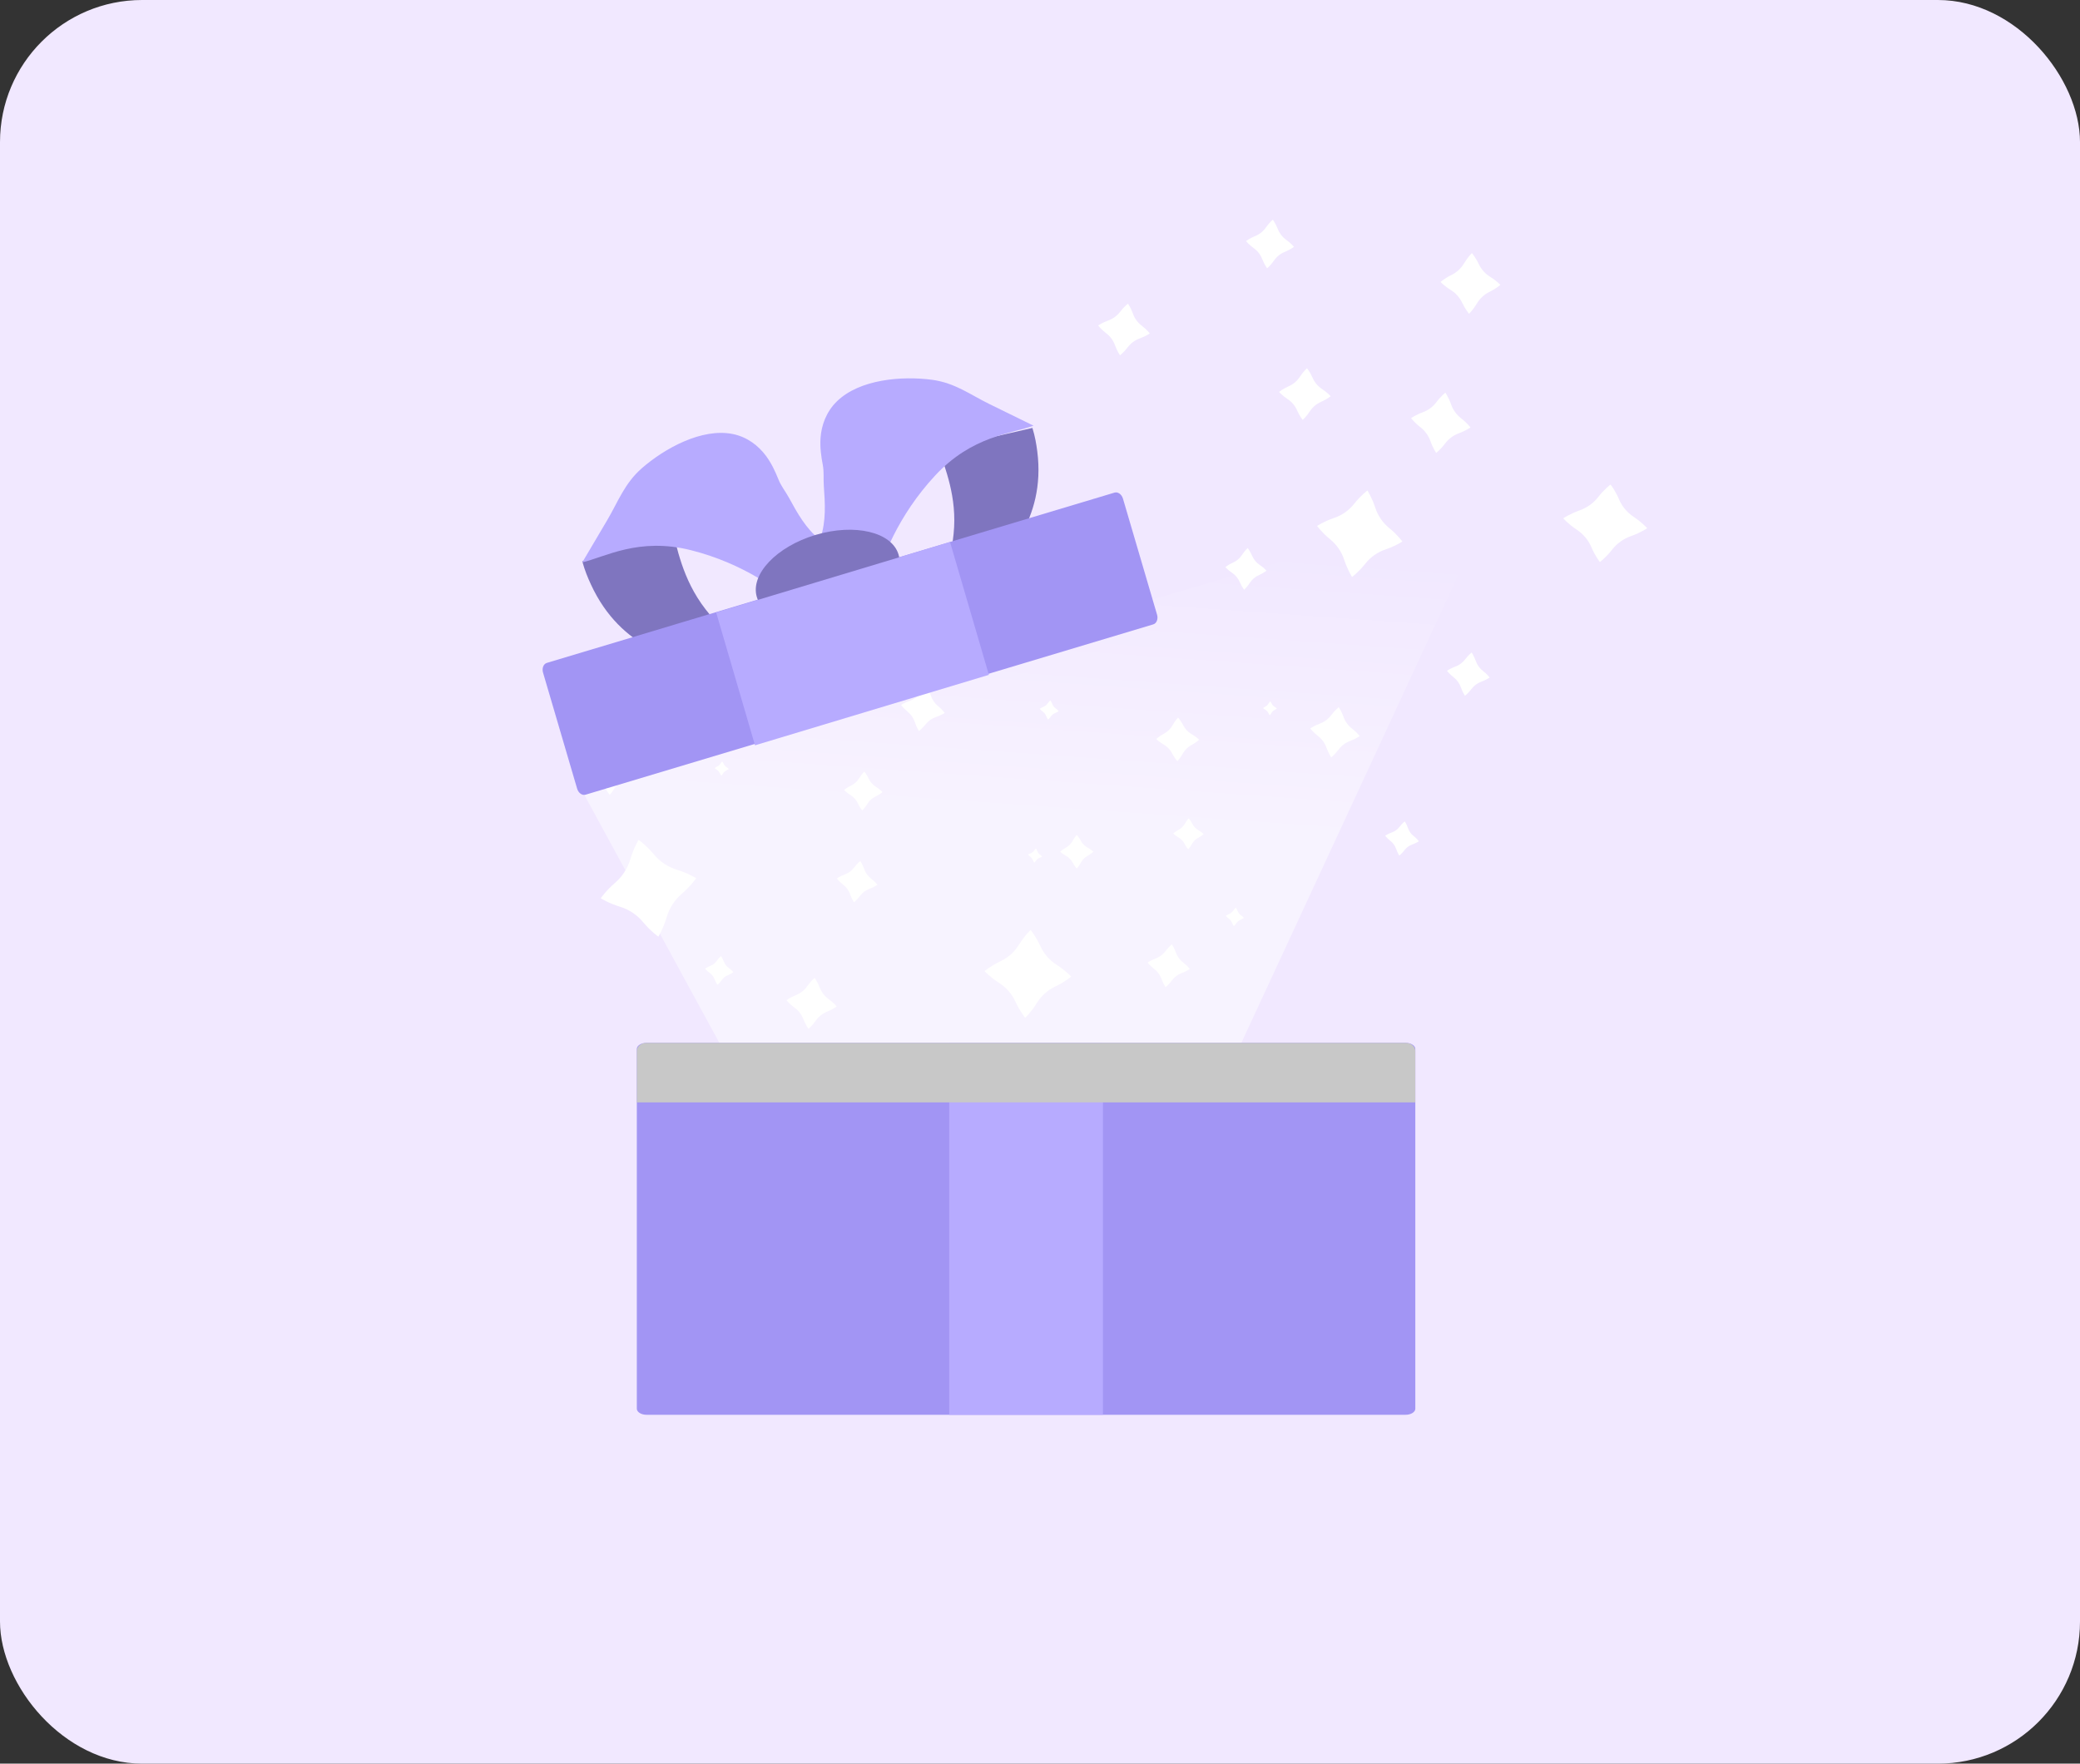 <svg width="322" height="273" viewBox="0 0 322 273" fill="none" xmlns="http://www.w3.org/2000/svg">
<rect x="0" y="0" width="322" height="273" fill="#333333" stroke="none"/>
<rect width="322" height="273" rx="22" fill="#F1E8FF"/>
<mask id="mask0_393_23777" style="mask-type:alpha" maskUnits="userSpaceOnUse" x="0" y="0" width="322" height="273">
<rect width="322" height="273" rx="22" fill="#EFEEFD"/>
</mask>
<g mask="url(#mask0_393_23777)">
<path opacity="0.46" d="M231.283 77.098L88.544 119.528L111.983 162.576H191.642L231.283 77.098Z" fill="url(#paint0_linear_393_23777)"/>
<path d="M139.492 100.743C139.64 101.035 139.808 101.22 139.808 101.22C139.808 101.22 139.985 101.041 140.144 100.757C140.27 100.532 140.458 100.349 140.683 100.231C140.97 100.082 141.154 99.909 141.154 99.909C141.154 99.909 140.978 99.731 140.697 99.57C140.476 99.443 140.297 99.253 140.179 99.024C140.031 98.732 139.862 98.546 139.862 98.546C139.862 98.546 139.686 98.726 139.526 99.01C139.401 99.235 139.212 99.417 138.987 99.535C138.7 99.685 138.517 99.857 138.517 99.857C138.517 99.857 138.693 100.035 138.974 100.197C139.195 100.324 139.374 100.514 139.492 100.743Z" fill="white"/>
<path d="M161.947 110.82C162.079 111.161 162.247 111.387 162.247 111.387C162.247 111.387 162.462 111.208 162.671 110.909C162.835 110.672 163.064 110.491 163.329 110.385C163.665 110.25 163.889 110.08 163.889 110.08C163.889 110.08 163.712 109.861 163.417 109.649C163.185 109.481 163.005 109.25 162.901 108.981C162.768 108.64 162.601 108.414 162.601 108.414C162.601 108.414 162.386 108.594 162.177 108.893C162.012 109.129 161.784 109.31 161.518 109.417C161.182 109.551 160.958 109.72 160.958 109.72C160.958 109.72 161.136 109.939 161.43 110.151C161.663 110.319 161.842 110.549 161.947 110.819V110.82Z" fill="white"/>
<path d="M132.807 124.356C133.119 125.023 133.485 125.457 133.485 125.457C133.485 125.457 133.894 125.067 134.276 124.437C134.576 123.942 135.012 123.545 135.531 123.295C136.189 122.978 136.616 122.608 136.616 122.608C136.616 122.608 136.231 122.192 135.611 121.806C135.123 121.501 134.732 121.059 134.485 120.534C134.173 119.867 133.807 119.433 133.807 119.433C133.807 119.433 133.398 119.823 133.016 120.453C132.716 120.949 132.28 121.345 131.761 121.595C131.103 121.912 130.676 122.282 130.676 122.282C130.676 122.282 131.061 122.698 131.681 123.084C132.169 123.389 132.56 123.831 132.807 124.356Z" fill="white"/>
<path d="M155.885 171.954C156.106 172.519 156.384 172.893 156.384 172.893C156.384 172.893 156.739 172.595 157.084 172.098C157.356 171.707 157.734 171.405 158.172 171.229C158.727 171.004 159.096 170.723 159.096 170.723C159.096 170.723 158.802 170.362 158.312 170.012C157.927 169.737 157.629 169.354 157.455 168.909C157.234 168.345 156.956 167.971 156.956 167.971C156.956 167.971 156.601 168.269 156.256 168.765C155.984 169.156 155.606 169.458 155.168 169.635C154.613 169.859 154.244 170.141 154.244 170.141C154.244 170.141 154.538 170.501 155.028 170.852C155.413 171.127 155.711 171.51 155.885 171.954Z" fill="white"/>
<path d="M124.366 157.75C124.719 158.655 125.161 159.259 125.161 159.259C125.161 159.259 125.733 158.783 126.29 157.99C126.729 157.364 127.335 156.884 128.038 156.602C128.931 156.245 129.524 155.796 129.524 155.796C129.524 155.796 129.055 155.215 128.273 154.651C127.656 154.206 127.181 153.591 126.905 152.878C126.553 151.972 126.111 151.369 126.111 151.369C126.111 151.369 125.539 151.845 124.982 152.638C124.543 153.264 123.936 153.744 123.233 154.025C122.34 154.383 121.747 154.832 121.747 154.832C121.747 154.832 122.216 155.413 122.998 155.977C123.615 156.421 124.09 157.036 124.366 157.75Z" fill="white"/>
<path d="M101.323 98.837C101.505 99.254 101.725 99.526 101.725 99.526C101.725 99.526 101.983 99.291 102.23 98.908C102.422 98.606 102.697 98.37 103.023 98.223C103.435 98.037 103.704 97.816 103.704 97.816C103.704 97.816 103.472 97.554 103.094 97.304C102.797 97.108 102.563 96.83 102.419 96.501C102.237 96.083 102.018 95.811 102.018 95.811C102.018 95.811 101.759 96.046 101.513 96.429C101.32 96.731 101.044 96.968 100.72 97.114C100.308 97.3 100.039 97.521 100.039 97.521C100.039 97.521 100.271 97.783 100.648 98.033C100.946 98.229 101.18 98.507 101.323 98.837Z" fill="white"/>
<path d="M205.341 115.723C205.662 116.63 206.083 117.237 206.083 117.237C206.083 117.237 206.662 116.784 207.236 116.016C207.687 115.411 208.302 114.954 209.005 114.696C209.898 114.37 210.499 113.943 210.499 113.943C210.499 113.943 210.051 113.355 209.294 112.775C208.698 112.317 208.245 111.694 207.993 110.98C207.672 110.074 207.251 109.466 207.251 109.466C207.251 109.466 206.671 109.919 206.098 110.687C205.647 111.292 205.032 111.75 204.328 112.007C203.435 112.333 202.835 112.76 202.835 112.76C202.835 112.76 203.283 113.348 204.04 113.928C204.636 114.386 205.088 115.009 205.341 115.723Z" fill="white"/>
<path d="M93.794 122.125C94.075 122.68 94.394 123.036 94.394 123.036C94.394 123.036 94.73 122.696 95.037 122.155C95.278 121.728 95.635 121.383 96.067 121.158C96.615 120.874 96.966 120.55 96.966 120.55C96.966 120.55 96.631 120.209 96.097 119.9C95.676 119.654 95.335 119.292 95.114 118.855C94.833 118.3 94.514 117.944 94.514 117.944C94.514 117.944 94.178 118.283 93.872 118.825C93.63 119.252 93.273 119.597 92.841 119.822C92.293 120.106 91.942 120.429 91.942 120.429C91.942 120.429 92.277 120.77 92.811 121.08C93.233 121.326 93.573 121.688 93.794 122.125Z" fill="white"/>
<path d="M157.578 92.765C158.098 94.093 158.748 94.972 158.748 94.972C158.748 94.972 159.585 94.272 160.398 93.108C161.038 92.191 161.925 91.483 162.956 91.068C164.264 90.541 165.131 89.882 165.131 89.882C165.131 89.882 164.442 89.033 163.293 88.207C162.388 87.557 161.691 86.657 161.282 85.612C160.762 84.285 160.112 83.405 160.112 83.405C160.112 83.405 159.275 84.105 158.462 85.269C157.822 86.187 156.935 86.894 155.904 87.309C154.596 87.836 153.729 88.496 153.729 88.496C153.729 88.496 154.418 89.344 155.567 90.17C156.472 90.82 157.169 91.721 157.578 92.765Z" fill="white"/>
<path d="M208.096 86.657C208.611 88.239 209.309 89.311 209.309 89.311C209.309 89.311 210.332 88.554 211.359 87.254C212.168 86.229 213.251 85.467 214.48 85.055C216.041 84.533 217.096 83.825 217.096 83.825C217.096 83.825 216.35 82.787 215.067 81.745C214.057 80.925 213.305 79.827 212.899 78.58C212.383 76.998 211.686 75.925 211.686 75.925C211.686 75.925 210.663 76.683 209.636 77.983C208.826 79.008 207.744 79.77 206.515 80.181C204.954 80.704 203.898 81.412 203.898 81.412C203.898 81.412 204.645 82.45 205.928 83.492C206.937 84.312 207.69 85.41 208.096 86.657Z" fill="white"/>
<path d="M191.914 90.082C192.226 90.809 192.604 91.285 192.604 91.285C192.604 91.285 193.056 90.881 193.486 90.218C193.825 89.696 194.305 89.286 194.871 89.036C195.587 88.719 196.058 88.336 196.058 88.336C196.058 88.336 195.659 87.876 195.005 87.441C194.49 87.097 194.087 86.61 193.84 86.037C193.528 85.31 193.15 84.834 193.15 84.834C193.15 84.834 192.698 85.238 192.268 85.901C191.929 86.423 191.449 86.833 190.883 87.083C190.167 87.4 189.696 87.783 189.696 87.783C189.696 87.783 190.095 88.243 190.749 88.678C191.264 89.022 191.667 89.509 191.914 90.082Z" fill="white"/>
<path d="M157.196 155.05C157.889 156.565 158.706 157.549 158.706 157.549C158.706 157.549 159.638 156.675 160.512 155.261C161.2 154.146 162.19 153.26 163.367 152.707C164.86 152.003 165.831 151.174 165.831 151.174C165.831 151.174 164.969 150.229 163.574 149.343C162.475 148.645 161.602 147.64 161.055 146.447C160.362 144.933 159.545 143.948 159.545 143.948C159.545 143.948 158.614 144.822 157.74 146.236C157.052 147.351 156.062 148.237 154.885 148.79C153.392 149.494 152.421 150.323 152.421 150.323C152.421 150.323 153.283 151.269 154.677 152.155C155.776 152.852 156.65 153.858 157.196 155.05Z" fill="white"/>
<path d="M141.634 111.802C141.897 112.613 142.254 113.162 142.254 113.162C142.254 113.162 142.778 112.775 143.305 112.11C143.72 111.586 144.276 111.196 144.905 110.986C145.703 110.72 146.245 110.358 146.245 110.358C146.245 110.358 145.865 109.825 145.208 109.291C144.691 108.87 144.307 108.308 144.1 107.669C143.837 106.858 143.48 106.308 143.48 106.308C143.48 106.308 142.956 106.696 142.429 107.36C142.013 107.884 141.458 108.275 140.829 108.484C140.03 108.751 139.488 109.113 139.488 109.113C139.488 109.113 139.869 109.645 140.526 110.18C141.043 110.6 141.427 111.163 141.634 111.802Z" fill="white"/>
<path d="M183.368 130.604C183.634 131.123 183.935 131.455 183.935 131.455C183.935 131.455 184.249 131.135 184.533 130.625C184.757 130.224 185.09 129.898 185.493 129.685C186.005 129.416 186.332 129.109 186.332 129.109C186.332 129.109 186.015 128.792 185.514 128.503C185.118 128.275 184.795 127.937 184.586 127.529C184.32 127.009 184.019 126.677 184.019 126.677C184.019 126.677 183.705 126.997 183.422 127.508C183.198 127.909 182.865 128.235 182.461 128.447C181.949 128.717 181.622 129.024 181.622 129.024C181.622 129.024 181.939 129.341 182.44 129.63C182.836 129.857 183.159 130.195 183.368 130.604Z" fill="white"/>
<path d="M166.059 133.525C166.359 134.086 166.694 134.441 166.694 134.441C166.694 134.441 167.028 134.084 167.329 133.525C167.565 133.083 167.921 132.721 168.356 132.482C168.909 132.178 169.259 131.838 169.259 131.838C169.259 131.838 168.909 131.499 168.356 131.195C167.92 130.955 167.563 130.593 167.327 130.152C167.027 129.591 166.692 129.236 166.692 129.236C166.692 129.236 166.358 129.592 166.058 130.152C165.822 130.593 165.465 130.955 165.03 131.195C164.478 131.499 164.127 131.838 164.127 131.838C164.127 131.838 164.478 132.178 165.03 132.482C165.466 132.721 165.823 133.083 166.059 133.525Z" fill="white"/>
<path d="M122.572 94.691C122.859 95.248 123.181 95.603 123.181 95.603C123.181 95.603 123.516 95.258 123.819 94.712C124.058 94.281 124.415 93.931 124.846 93.703C125.394 93.413 125.745 93.085 125.745 93.085C125.745 93.085 125.406 92.746 124.867 92.437C124.443 92.195 124.098 91.833 123.872 91.396C123.587 90.839 123.263 90.484 123.263 90.484C123.263 90.484 122.929 90.829 122.626 91.375C122.387 91.806 122.03 92.156 121.598 92.383C121.05 92.674 120.699 93.002 120.699 93.002C120.699 93.002 121.038 93.341 121.577 93.65C122.001 93.892 122.346 94.254 122.572 94.691Z" fill="white"/>
<path d="M131.598 138.418C131.861 139.164 132.206 139.664 132.206 139.664C132.206 139.664 132.682 139.291 133.155 138.661C133.527 138.164 134.032 137.788 134.611 137.579C135.346 137.313 135.839 136.962 135.839 136.962C135.839 136.962 135.471 136.479 134.85 136C134.36 135.623 133.99 135.111 133.784 134.523C133.521 133.778 133.176 133.278 133.176 133.278C133.176 133.278 132.7 133.651 132.226 134.281C131.855 134.778 131.35 135.153 130.77 135.363C130.036 135.629 129.543 135.979 129.543 135.979C129.543 135.979 129.91 136.463 130.532 136.941C131.021 137.319 131.392 137.83 131.598 138.418Z" fill="white"/>
<path d="M221.447 68.289C221.831 69.378 222.333 70.108 222.333 70.108C222.333 70.108 223.03 69.565 223.72 68.645C224.264 67.921 225.003 67.373 225.848 67.066C226.922 66.677 227.643 66.167 227.643 66.167C227.643 66.167 227.108 65.459 226.201 64.76C225.487 64.208 224.946 63.46 224.643 62.602C224.259 61.513 223.757 60.782 223.757 60.782C223.757 60.782 223.06 61.326 222.37 62.246C221.827 62.97 221.087 63.518 220.242 63.825C219.169 64.214 218.447 64.724 218.447 64.724C218.447 64.724 218.982 65.432 219.89 66.131C220.604 66.683 221.144 67.431 221.447 68.289Z" fill="white"/>
<path d="M181.458 116.625C181.835 117.358 182.262 117.827 182.262 117.827C182.262 117.827 182.704 117.373 183.104 116.652C183.419 116.085 183.889 115.623 184.46 115.322C185.183 114.939 185.645 114.506 185.645 114.506C185.645 114.506 185.197 114.059 184.487 113.652C183.927 113.331 183.471 112.854 183.176 112.276C182.799 111.543 182.372 111.075 182.372 111.075C182.372 111.075 181.93 111.528 181.53 112.249C181.215 112.817 180.744 113.279 180.174 113.58C179.451 113.963 178.988 114.395 178.988 114.395C178.988 114.395 179.436 114.843 180.147 115.25C180.707 115.57 181.163 116.048 181.458 116.625Z" fill="white"/>
<path d="M159.881 133.116C159.979 133.369 160.101 133.537 160.101 133.537C160.101 133.537 160.261 133.405 160.416 133.185C160.539 133.012 160.707 132.878 160.904 132.802C161.154 132.705 161.318 132.581 161.318 132.581C161.318 132.581 161.188 132.419 160.972 132.26C160.801 132.136 160.67 131.964 160.594 131.765C160.497 131.512 160.374 131.345 160.374 131.345C160.374 131.345 160.214 131.476 160.059 131.696C159.937 131.87 159.768 132.003 159.571 132.079C159.321 132.177 159.157 132.301 159.157 132.301C159.157 132.301 159.287 132.462 159.504 132.621C159.674 132.745 159.805 132.917 159.881 133.116Z" fill="white"/>
<path d="M246.357 84.698C246.941 86.083 247.678 87 247.678 87C247.678 87 248.639 86.279 249.574 85.075C250.31 84.125 251.325 83.396 252.511 82.978C254.012 82.446 255 81.766 255 81.766C255 81.766 254.218 80.881 252.916 80.013C251.891 79.333 251.101 78.391 250.643 77.302C250.059 75.917 249.322 75 249.322 75C249.322 75 248.361 75.721 247.426 76.925C246.69 77.875 245.674 78.604 244.489 79.022C242.988 79.554 242 80.234 242 80.234C242 80.234 242.782 81.119 244.084 81.987C245.108 82.667 245.899 83.609 246.357 84.698Z" fill="white"/>
<path d="M172.611 53.442C172.944 54.374 173.383 55 173.383 55C173.383 55 173.989 54.534 174.589 53.743C175.061 53.123 175.706 52.652 176.439 52.388C177.372 52.053 178 51.614 178 51.614C178 51.614 177.533 51.011 176.744 50.407C176.122 49.935 175.65 49.294 175.389 48.558C175.056 47.626 174.617 47 174.617 47C174.617 47 174.011 47.466 173.411 48.257C172.939 48.877 172.294 49.348 171.561 49.612C170.628 49.947 170 50.386 170 50.386C170 50.386 170.467 50.989 171.256 51.593C171.878 52.065 172.35 52.706 172.611 53.442Z" fill="white"/>
<path d="M111.422 119.657C111.534 119.903 111.667 120.063 111.667 120.063C111.667 120.063 111.818 119.92 111.96 119.691C112.072 119.51 112.231 119.367 112.422 119.278C112.664 119.165 112.821 119.03 112.821 119.03C112.821 119.03 112.682 118.877 112.455 118.734C112.278 118.62 112.136 118.457 112.048 118.264C111.936 118.018 111.803 117.858 111.803 117.858C111.803 117.858 111.652 118 111.51 118.229C111.398 118.411 111.238 118.554 111.047 118.642C110.805 118.756 110.648 118.891 110.648 118.891C110.648 118.891 110.787 119.044 111.014 119.187C111.192 119.301 111.334 119.463 111.422 119.657Z" fill="white"/>
<path d="M179.804 151.52C180.082 152.292 180.442 152.808 180.442 152.808C180.442 152.808 180.935 152.419 181.421 151.762C181.804 151.245 182.326 150.853 182.925 150.631C183.685 150.35 184.196 149.985 184.196 149.985C184.196 149.985 183.812 149.485 183.166 148.992C182.656 148.603 182.268 148.075 182.05 147.467C181.772 146.695 181.412 146.179 181.412 146.179C181.412 146.179 180.92 146.568 180.433 147.225C180.05 147.743 179.528 148.135 178.929 148.356C178.169 148.638 177.658 149.003 177.658 149.003C177.658 149.003 178.042 149.503 178.689 149.995C179.198 150.384 179.586 150.912 179.804 151.52Z" fill="white"/>
<path d="M99.554 142.737C100.747 144.17 101.92 144.99 101.92 144.99C101.92 144.99 102.675 143.763 103.208 141.967C103.628 140.553 104.443 139.295 105.556 138.341C106.968 137.131 107.778 135.941 107.778 135.941C107.778 135.941 106.568 135.175 104.799 134.635C103.404 134.208 102.164 133.382 101.224 132.254C100.03 130.82 98.858 130 98.858 130C98.858 130 98.103 131.227 97.57 133.023C97.15 134.437 96.335 135.696 95.222 136.649C93.809 137.86 93 139.049 93 139.049C93 139.049 94.21 139.815 95.979 140.356C97.374 140.782 98.613 141.608 99.554 142.737Z" fill="white"/>
<path d="M110.632 151.593C110.83 152.104 111.08 152.442 111.08 152.442C111.08 152.442 111.402 152.174 111.716 151.727C111.962 151.375 112.304 151.103 112.7 150.944C113.203 150.742 113.538 150.489 113.538 150.489C113.538 150.489 113.273 150.163 112.831 149.844C112.483 149.594 112.216 149.247 112.059 148.846C111.861 148.336 111.611 147.997 111.611 147.997C111.611 147.997 111.289 148.265 110.975 148.713C110.729 149.064 110.387 149.337 109.991 149.495C109.488 149.697 109.153 149.95 109.153 149.95C109.153 149.95 109.418 150.277 109.86 150.595C110.208 150.845 110.475 151.192 110.632 151.593Z" fill="white"/>
<path d="M195.398 40.097C195.737 40.96 196.161 41.533 196.161 41.533C196.161 41.533 196.707 41.077 197.235 40.318C197.652 39.719 198.23 39.259 198.9 38.988C199.751 38.644 200.316 38.214 200.316 38.214C200.316 38.214 199.866 37.662 199.118 37.125C198.528 36.703 198.073 36.116 197.807 35.437C197.468 34.573 197.044 34 197.044 34C197.044 34 196.499 34.456 195.97 35.215C195.554 35.814 194.976 36.275 194.305 36.545C193.454 36.89 192.89 37.319 192.89 37.319C192.89 37.319 193.339 37.871 194.087 38.409C194.677 38.831 195.133 39.417 195.398 40.097Z" fill="white"/>
<path d="M226.353 46.859C226.846 47.898 227.419 48.568 227.419 48.568C227.419 48.568 228.054 47.956 228.642 46.97C229.106 46.193 229.781 45.572 230.586 45.179C231.609 44.679 232.272 44.097 232.272 44.097C232.272 44.097 231.669 43.453 230.697 42.856C229.932 42.386 229.318 41.701 228.93 40.884C228.437 39.845 227.864 39.175 227.864 39.175C227.864 39.175 227.229 39.787 226.641 40.773C226.177 41.55 225.502 42.171 224.697 42.564C223.674 43.064 223.011 43.646 223.011 43.646C223.011 43.646 223.614 44.29 224.586 44.887C225.351 45.357 225.965 46.042 226.353 46.859Z" fill="white"/>
<path d="M228.459 102.309C228.184 101.525 227.823 101 227.823 101C227.823 101 227.321 101.391 226.824 102.052C226.433 102.573 225.901 102.966 225.292 103.186C224.52 103.466 224 103.831 224 103.831C224 103.831 224.385 104.34 225.036 104.844C225.55 105.241 225.938 105.781 226.155 106.398C226.43 107.182 226.791 107.707 226.791 107.707C226.791 107.707 227.293 107.317 227.79 106.655C228.181 106.134 228.713 105.741 229.322 105.521C230.094 105.241 230.614 104.876 230.614 104.876C230.614 104.876 230.229 104.367 229.578 103.863C229.064 103.466 228.676 102.926 228.459 102.309Z" fill="white"/>
<path d="M196.323 110.326C196.441 110.561 196.576 110.712 196.576 110.712C196.576 110.712 196.718 110.569 196.848 110.34C196.95 110.159 197.102 110.014 197.284 109.919C197.516 109.8 197.665 109.662 197.665 109.662C197.665 109.662 197.523 109.518 197.298 109.387C197.12 109.283 196.975 109.129 196.883 108.944C196.765 108.709 196.629 108.558 196.629 108.558C196.629 108.558 196.487 108.701 196.357 108.93C196.255 109.111 196.103 109.256 195.921 109.351C195.689 109.47 195.54 109.608 195.54 109.608C195.54 109.608 195.682 109.752 195.907 109.883C196.085 109.987 196.23 110.141 196.323 110.326Z" fill="white"/>
<path d="M216.129 131.398C216.342 132.018 216.626 132.435 216.626 132.435C216.626 132.435 217.023 132.13 217.419 131.609C217.73 131.199 218.151 130.891 218.633 130.72C219.244 130.503 219.655 130.216 219.655 130.216C219.655 130.216 219.353 129.812 218.841 129.413C218.438 129.097 218.133 128.67 217.964 128.181C217.751 127.561 217.467 127.144 217.467 127.144C217.467 127.144 217.07 127.449 216.674 127.97C216.363 128.38 215.942 128.688 215.46 128.859C214.849 129.076 214.438 129.363 214.438 129.363C214.438 129.363 214.74 129.767 215.252 130.167C215.656 130.483 215.96 130.909 216.129 131.398Z" fill="white"/>
<path d="M190.716 142.814C190.847 143.138 191.01 143.354 191.01 143.354C191.01 143.354 191.214 143.179 191.41 142.89C191.565 142.662 191.782 142.486 192.034 142.381C192.355 142.248 192.566 142.083 192.566 142.083C192.566 142.083 192.394 141.877 192.109 141.676C191.885 141.519 191.71 141.299 191.607 141.043C191.476 140.718 191.313 140.503 191.313 140.503C191.313 140.503 191.108 140.678 190.913 140.967C190.757 141.194 190.541 141.371 190.288 141.476C189.967 141.609 189.757 141.774 189.757 141.774C189.757 141.774 189.929 141.98 190.214 142.181C190.438 142.338 190.613 142.558 190.716 142.814Z" fill="white"/>
<path d="M200.794 63.51C201.188 64.41 201.666 65 201.666 65C201.666 65 202.235 64.497 202.772 63.675C203.198 63.026 203.799 62.516 204.507 62.205C205.407 61.808 206 61.332 206 61.332C206 61.332 205.499 60.766 204.675 60.227C204.026 59.803 203.516 59.202 203.206 58.49C202.812 57.59 202.334 57 202.334 57C202.334 57 201.765 57.503 201.228 58.325C200.802 58.974 200.201 59.484 199.493 59.795C198.593 60.192 198 60.668 198 60.668C198 60.668 198.501 61.234 199.325 61.773C199.974 62.197 200.484 62.798 200.794 63.51Z" fill="white"/>
<path d="M114.675 114.705C114.864 115.163 115.093 115.466 115.093 115.466C115.093 115.466 115.38 115.217 115.656 114.809C115.874 114.485 116.179 114.235 116.535 114.084C116.986 113.894 117.284 113.659 117.284 113.659C117.284 113.659 117.039 113.367 116.636 113.088C116.318 112.868 116.07 112.558 115.922 112.197C115.734 111.739 115.504 111.437 115.504 111.437C115.504 111.437 115.217 111.685 114.941 112.094C114.723 112.417 114.419 112.667 114.063 112.818C113.612 113.008 113.313 113.243 113.313 113.243C113.313 113.243 113.558 113.535 113.962 113.815C114.28 114.035 114.528 114.345 114.675 114.705Z" fill="white"/>
<path d="M217.593 161.427H100.095C99.261 161.427 98.585 161.85 98.585 162.371V218.056C98.585 218.577 99.261 219 100.095 219H217.593C218.427 219 219.103 218.577 219.103 218.056V162.371C219.103 161.85 218.427 161.427 217.593 161.427Z" fill="#A295F4"/>
<path d="M170.743 161.427H146.946V219H170.743V161.427Z" fill="#B7ABFF"/>
<g style="mix-blend-mode:multiply">
<path d="M219.101 170.639V162.681C219.101 161.988 218.429 161.427 217.599 161.427H100.087C99.257 161.427 98.585 161.988 98.585 162.681V170.639H219.103H219.101Z" fill="#C8C8C8"/>
</g>
<path d="M145.38 69.554C146.22 72.371 148.228 76.891 147.622 82.671C147.117 87.496 145.042 94.547 143.876 96.946L152.414 89.965C155.318 86.717 161.955 80.626 160.578 69.871C160.426 68.68 160.234 67.578 159.825 66.241L145.38 69.554Z" fill="#7F75BF"/>
<path d="M126.989 83.391C127.918 80.66 127.722 77.881 127.532 75.201C127.452 74.073 127.584 73.063 127.372 71.951C127.115 70.598 126.928 69.223 127.025 67.813C127.161 65.839 127.901 63.763 129.519 62.165C133.074 58.657 139.749 58.176 144.305 58.791C147.838 59.268 150.21 61.095 153.152 62.536C155.433 63.653 157.714 64.772 159.996 65.889C156.587 67.15 150.488 67.437 144.751 73.627C138.95 79.885 136.547 86.503 135.535 90.037L126.987 83.391H126.989Z" fill="#B7ABFF"/>
<path d="M103.962 81.594C104.791 84.525 105.572 89.605 109.215 94.302C112.254 98.221 117.807 103.192 120.079 104.622L109.185 103.375C105.005 102.189 96.176 100.639 91.485 90.483C90.965 89.358 90.527 88.288 90.142 86.891L103.962 81.593V81.594Z" fill="#7F75BF"/>
<path d="M126.988 83.605C124.746 81.825 123.413 79.385 122.128 77.033C121.588 76.043 120.935 75.268 120.513 74.219C119.999 72.943 119.414 71.687 118.575 70.559C117.399 68.977 115.668 67.641 113.463 67.189C108.622 66.198 102.815 69.46 99.36 72.479C96.681 74.82 95.692 77.655 94.024 80.479C92.73 82.669 91.435 84.859 90.142 87.05C93.652 86.235 98.876 83.128 106.973 85.169C115.161 87.234 120.72 91.466 123.462 93.875L126.988 83.606V83.605Z" fill="#B7ABFF"/>
<path d="M173.844 77.186L179.121 95.149C179.319 95.822 179.054 96.495 178.53 96.652L90.649 123.013C90.125 123.169 89.541 122.751 89.343 122.078L84.066 104.115C83.868 103.443 84.132 102.77 84.656 102.613L172.538 76.253C173.062 76.096 173.646 76.514 173.844 77.186Z" fill="#A295F4"/>
<path d="M139.103 85.847C139.221 86.246 139.272 86.658 139.26 87.073L117.693 93.514C117.457 93.174 117.277 92.8 117.159 92.401C116.129 88.909 120.206 84.61 126.265 82.8C132.324 80.99 138.073 82.354 139.103 85.846V85.847Z" fill="#7F75BF"/>
<path d="M147.072 83.896L153.087 104.462L116.883 115.369L110.867 94.803L147.072 83.896Z" fill="#B7ABFF"/>
</g>
<defs>
<linearGradient id="paint0_linear_393_23777" x1="160" y1="125" x2="163.021" y2="82.501" gradientUnits="userSpaceOnUse">
<stop stop-color="white"/>
<stop offset="1" stop-color="white" stop-opacity="0"/>
</linearGradient>
</defs>
</svg>
